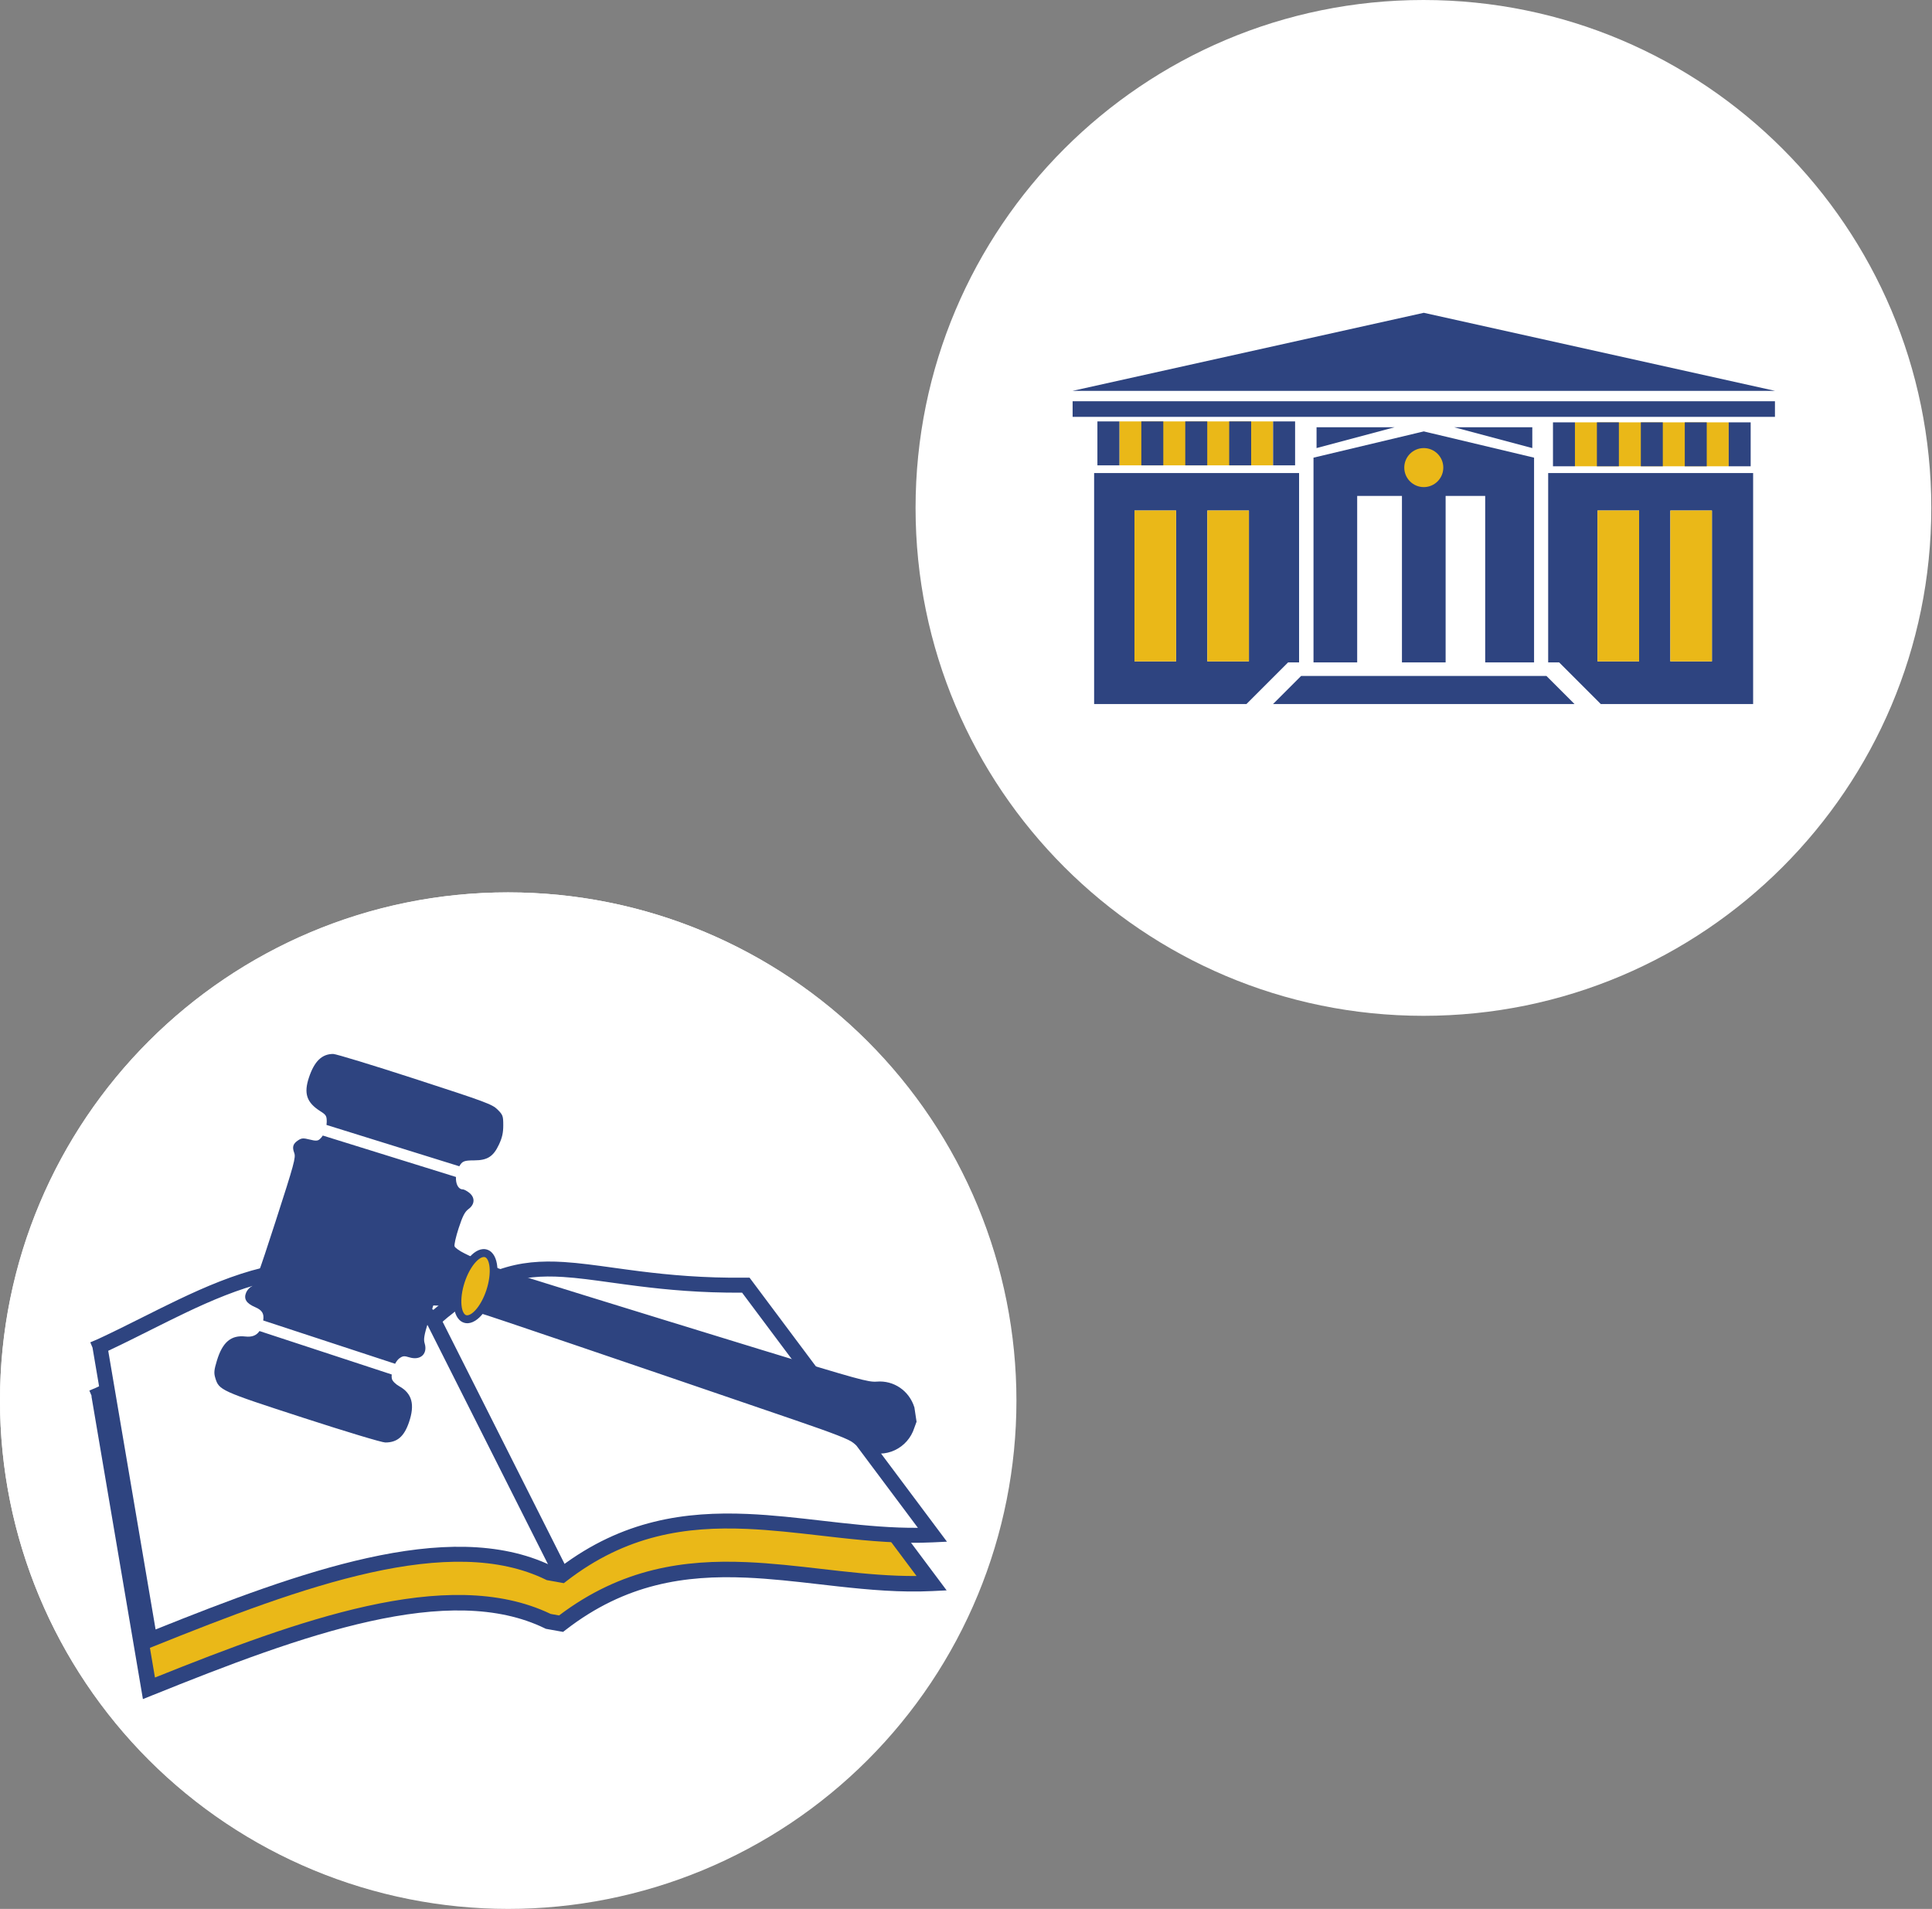 <svg width="249" height="246" viewBox="0 0 249 246" fill="none" xmlns="http://www.w3.org/2000/svg">
<rect x="0" y="0" width="249" height="246" fill="#808080" stroke="none"/>
<g clip-path="url(#clip0)">
<path d="M65.454 245.908C101.603 245.908 130.908 216.603 130.908 180.454C130.908 144.305 101.603 115 65.454 115C29.305 115 0 144.305 0 180.454C0 216.603 29.305 245.908 65.454 245.908Z" fill="white"/>
<path d="M99.198 173.797L71.648 201.255V209.02H79.506L106.963 181.563L99.198 173.797ZM95.5 181.655L99.105 185.261L80.338 204.028L76.733 200.423L95.5 181.655ZM74.606 202.549L78.212 206.154H74.606V202.549ZM101.139 183.227L97.534 179.622L99.198 177.958L102.803 181.563L101.139 183.227Z" fill="#2E4480"/>
<path d="M70.169 146.525H44.099V149.484H70.169V146.525Z" fill="#EAB818"/>
<path d="M70.169 152.442H44.099V155.4H70.169V152.442Z" fill="#EAB818"/>
<path d="M70.169 158.359H44.099V161.317H70.169V158.359Z" fill="#EAB818"/>
<path d="M85.978 164.275H44.099V167.234H85.978V164.275Z" fill="#EAB818"/>
<path d="M85.978 170.192H44.099V173.151H85.978V170.192Z" fill="#EAB818"/>
<path d="M85.978 176.109H44.099V179.067H85.978V176.109Z" fill="#EAB818"/>
<path d="M85.978 181.934H44.099V184.892H83.667L85.978 182.581V181.934Z" fill="#EAB818"/>
<path d="M44.099 187.85V190.808H77.75L80.708 187.85H44.099Z" fill="#EAB818"/>
<path d="M44.099 193.767V196.725H71.833L74.792 193.767H44.099Z" fill="#EAB818"/>
<path d="M88.936 217.434H41.14V143.474H73.219V161.225H89.028V179.622L91.987 176.663V158.359L76.178 140.608H38.274V220.392H91.987V200.793L88.936 203.751V217.434ZM76.178 144.769L87.734 158.359H76.178V144.769Z" fill="#2E4480"/>
<path d="M99.175 182.178L97.54 183.812L98.979 185.251L100.613 183.616L99.175 182.178Z" fill="#2E4480"/>
<path d="M59.445 210.962H59.352C58.705 210.962 58.151 210.592 57.781 210.13L55.747 207.172L54.175 209.206C53.621 209.945 52.511 210.222 51.587 209.76L49.276 208.558C47.519 210.5 46.872 210.592 46.41 210.685C45.3 210.87 44.283 210.222 44.006 209.113C43.821 208.189 44.283 207.264 45.208 206.894C45.578 206.617 46.502 205.693 47.242 204.768C47.889 204.028 48.906 203.843 49.738 204.306L51.956 205.508L54.175 202.642C54.545 202.087 55.192 201.81 55.84 201.81C56.487 201.81 57.041 202.179 57.411 202.734L59.537 205.877L61.294 203.843C61.664 203.381 62.218 203.104 62.865 203.196C63.42 203.196 64.067 203.474 64.345 203.936L67.303 207.726C67.95 208.651 67.858 209.853 66.933 210.592C66.009 211.239 64.807 211.147 64.067 210.222L62.588 208.374L60.739 210.5C60.647 210.777 60.092 210.962 59.445 210.962Z" fill="#EAB818"/>
<path d="M131 180.5C131 189.102 129.306 197.619 126.014 205.566C122.722 213.513 117.898 220.733 111.815 226.815C105.733 232.898 98.513 237.722 90.566 241.014C82.619 244.306 74.102 246 65.5 246C56.898 246 48.381 244.306 40.434 241.014C32.487 237.722 25.267 232.898 19.184 226.815C13.102 220.733 8.278 213.513 4.986 205.566C1.694 197.619 -4.85965e-07 189.102 0 180.5C0 163.128 6.901 146.468 19.184 134.185C31.468 121.901 48.128 115 65.5 115C74.102 115 82.619 116.694 90.566 119.986C98.513 123.278 105.733 128.102 111.815 134.185C117.898 140.267 122.722 147.487 126.014 155.434C129.306 163.381 131 171.898 131 180.5Z" fill="white"/>
<path d="M12.768 179.755L19.196 217.571C38.727 209.706 57.85 202.696 70.659 208.946L72.311 209.241C88.234 196.915 104.157 204.816 120.08 204.044L96.016 171.862C73.979 172.099 68.837 164.753 55.735 176.329C40.694 162.871 26.828 173.282 12.768 179.755L11.904 180.118Z" fill="#EAB818"/>
<path fill-rule="evenodd" clip-rule="evenodd" d="M55.736 175.005C58.796 172.396 61.486 170.771 64.124 169.839C66.96 168.837 69.664 168.662 72.588 168.847C74.54 168.971 76.643 169.262 78.956 169.582C80.052 169.733 81.195 169.892 82.391 170.042C86.149 170.512 90.555 170.922 96.005 170.864L96.512 170.858L122.004 204.951L120.128 205.042C116.063 205.239 112.016 204.881 108.028 204.441C107.22 204.352 106.416 204.259 105.614 204.167C102.434 203.802 99.296 203.441 96.153 203.308C88.334 202.976 80.635 204.061 72.922 210.031L72.571 210.303L70.347 209.904L70.222 209.843C64.121 206.867 56.411 207.003 47.664 208.94C38.932 210.874 29.34 214.562 19.568 218.498L18.419 218.961L11.783 179.922L11.819 179.916L11.517 179.198L12.365 178.841C14.354 177.924 16.295 176.952 18.253 175.97C19.771 175.209 21.299 174.443 22.868 173.695C26.399 172.01 29.994 170.487 33.647 169.598C37.309 168.706 41.052 168.445 44.871 169.302C48.476 170.111 52.092 171.902 55.736 175.005ZM13.88 180.339L19.972 216.183C29.345 212.423 38.667 208.888 47.232 206.99C56.076 205.032 64.284 204.778 70.971 207.987L72.054 208.181C80.147 202.064 88.25 200.973 96.237 201.312C99.46 201.449 102.689 201.82 105.876 202.187C106.669 202.278 107.46 202.369 108.247 202.456C111.573 202.823 114.858 203.122 118.126 203.099L95.519 172.865C90.184 172.895 85.841 172.487 82.143 172.023C80.876 171.864 79.698 171.701 78.587 171.547C76.322 171.234 74.34 170.959 72.461 170.84C69.707 170.665 67.292 170.838 64.789 171.722C62.278 172.609 59.61 174.238 56.396 177.078L55.73 177.666L55.069 177.073C51.417 173.806 47.88 172.024 44.434 171.251C40.985 170.477 37.562 170.7 34.12 171.538C30.669 172.378 27.221 173.831 23.728 175.497C22.251 176.202 20.738 176.96 19.215 177.723C17.436 178.613 15.645 179.51 13.88 180.339Z" fill="#2E4480"/>
<path d="M12.874 173.511L19.302 211.328C38.833 203.462 57.956 196.453 70.766 202.702L72.417 202.998C88.34 190.672 104.263 198.572 120.186 197.801L96.122 165.619C74.085 165.856 68.943 158.509 55.841 170.086C40.801 156.627 26.934 167.038 12.874 173.511L12.011 173.875Z" fill="white"/>
<path fill-rule="evenodd" clip-rule="evenodd" d="M55.843 168.806C58.91 166.188 61.603 164.56 64.243 163.627C67.072 162.628 69.772 162.452 72.692 162.637C74.644 162.761 76.745 163.051 79.056 163.371C80.153 163.523 81.296 163.681 82.494 163.831C86.252 164.302 90.66 164.713 96.112 164.654L96.602 164.649L122.045 198.676L120.233 198.763C116.171 198.96 112.127 198.603 108.138 198.163C107.331 198.074 106.527 197.981 105.725 197.889C102.546 197.524 99.406 197.163 96.261 197.029C88.437 196.697 80.729 197.783 73.008 203.76L72.669 204.022L70.464 203.627L70.343 203.569C64.233 200.587 56.513 200.725 47.763 202.663C39.028 204.598 29.434 208.287 19.663 212.222L18.552 212.669L11.924 173.672L11.926 173.672L11.637 172.985L12.486 172.628C14.475 171.712 16.418 170.738 18.376 169.756C19.895 168.995 21.422 168.229 22.989 167.482C26.52 165.797 30.113 164.275 33.762 163.387C37.42 162.496 41.157 162.236 44.971 163.091C48.577 163.9 52.195 165.694 55.843 168.806ZM13.949 174.075L20.053 209.986C29.439 206.22 38.773 202.679 47.346 200.78C56.189 198.821 64.39 198.57 71.067 201.776L72.169 201.973C80.257 195.855 88.357 194.763 96.343 195.102C99.564 195.239 102.792 195.61 105.978 195.977C106.772 196.068 107.562 196.159 108.35 196.246C111.699 196.615 115.008 196.916 118.3 196.888L95.643 166.587C90.302 166.618 85.955 166.209 82.254 165.745C80.988 165.587 79.811 165.423 78.7 165.27C76.435 164.956 74.45 164.681 72.57 164.562C69.813 164.387 67.393 164.56 64.885 165.446C62.369 166.335 59.696 167.966 56.48 170.808L55.837 171.376L55.198 170.804C51.543 167.533 48.001 165.748 44.549 164.973C41.093 164.198 37.665 164.422 34.218 165.261C30.764 166.102 27.313 167.555 23.82 169.222C22.341 169.928 20.828 170.686 19.305 171.449C17.52 172.343 15.721 173.244 13.949 174.075Z" fill="#2E4480"/>
<path d="M55.841 170.085L72.418 202.998L55.841 170.085Z" fill="white"/>
<path fill-rule="evenodd" clip-rule="evenodd" d="M71.556 203.431L54.98 170.519L56.703 169.651L73.279 202.563L71.556 203.431Z" fill="#2E4480"/>
<path d="M42.943 135.822C41.487 135.822 40.513 136.768 39.817 138.858C39.127 140.931 39.524 142.09 41.306 143.215C42.024 143.668 42.11 143.814 42.11 144.562C42.11 144.698 42.099 144.835 42.081 144.971L59.199 150.297C59.571 149.633 59.828 149.541 61.122 149.537C62.818 149.532 63.583 149.044 64.304 147.504C64.722 146.612 64.861 145.991 64.861 145.02C64.861 143.814 64.81 143.673 64.126 142.989C63.448 142.311 62.62 142.003 53.49 139.038C48.044 137.269 43.298 135.822 42.943 135.822H42.943ZM41.603 146.336C41.481 146.527 41.343 146.694 41.19 146.821C40.932 147.035 40.668 147.042 39.907 146.85C39.097 146.646 38.869 146.66 38.44 146.941C37.763 147.384 37.63 147.804 37.921 148.575C38.141 149.158 37.925 149.952 35.517 157.401C33.312 164.222 32.794 165.621 32.414 165.795C32.163 165.909 31.851 166.262 31.719 166.58C31.385 167.387 31.738 167.96 32.873 168.446C33.775 168.833 34.062 169.269 33.921 170.167L50.923 175.749C51.081 175.455 51.265 175.201 51.46 175.058C51.907 174.731 52.088 174.711 52.757 174.919C54.182 175.36 55.148 174.478 54.731 173.118C54.572 172.602 54.663 172.055 55.187 170.354L55.841 168.235L56.715 168.259C58.168 168.299 58.824 168.51 58.907 168.963C59.021 169.592 59.783 170.312 60.336 170.312C60.607 170.312 61.047 170.078 61.312 169.792C61.577 169.507 61.894 169.274 62.018 169.274C62.214 169.274 79.28 175.07 102.454 183.007C107.51 184.739 109.469 185.502 109.959 185.932C110.324 186.253 111.032 186.701 111.532 186.928C114.036 188.064 117.007 186.676 117.849 183.979L118.128 183.217L117.849 181.37C117.179 179.224 115.197 177.866 112.997 178.048C111.926 178.137 110.634 177.781 98.108 173.941C81.288 168.784 64.954 163.728 64.246 163.459C63.845 163.307 63.718 163.11 63.718 162.645C63.718 162.229 63.542 161.892 63.172 161.601C62.483 161.059 62.252 161.061 61.544 161.618L60.974 162.066L59.846 161.513C59.226 161.208 58.659 160.806 58.587 160.618C58.515 160.431 58.752 159.374 59.114 158.269C59.631 156.693 59.906 156.162 60.395 155.8C61.21 155.198 61.242 154.312 60.47 153.705C60.169 153.468 59.801 153.275 59.654 153.275C59.047 153.275 58.716 152.533 58.767 151.676L41.603 146.336ZM33.443 171.531C33.058 172.104 32.472 172.33 31.626 172.235C29.781 172.027 28.679 172.957 27.957 175.333C27.587 176.551 27.552 176.923 27.743 177.562C28.221 179.157 28.396 179.237 39.027 182.691C44.573 184.494 49.207 185.89 49.652 185.892C51.18 185.899 52.073 185.141 52.706 183.302C53.493 181.014 53.11 179.575 51.471 178.654C50.974 178.375 50.579 177.977 50.505 177.68C50.466 177.525 50.465 177.333 50.486 177.128L33.443 171.531Z" fill="#2E4480"/>
<path d="M63.16 166.428C62.792 167.545 62.242 168.544 61.631 169.206C61.02 169.868 60.398 170.139 59.901 169.958C59.404 169.777 59.074 169.16 58.983 168.242C58.892 167.325 59.047 166.182 59.415 165.065C59.783 163.948 60.333 162.948 60.944 162.286C61.555 161.624 62.177 161.354 62.674 161.535C63.17 161.716 63.501 162.333 63.592 163.25C63.683 164.168 63.528 165.311 63.16 166.428Z" fill="#EAB818"/>
<path fill-rule="evenodd" clip-rule="evenodd" d="M62.516 162.015C62.317 161.942 61.893 162.011 61.312 162.641C60.76 163.238 60.241 164.17 59.889 165.238C59.538 166.306 59.398 167.375 59.48 168.204C59.567 169.076 59.86 169.406 60.059 169.479C60.258 169.551 60.682 169.482 61.263 168.853C61.815 168.255 62.334 167.324 62.686 166.256C63.037 165.188 63.177 164.118 63.095 163.29C63.008 162.417 62.715 162.087 62.516 162.015ZM60.576 161.933C61.217 161.238 62.038 160.767 62.832 161.056C63.626 161.345 63.994 162.249 64.089 163.212C64.189 164.219 64.018 165.435 63.634 166.601C63.251 167.767 62.67 168.834 61.999 169.561C61.358 170.255 60.538 170.727 59.743 170.438C58.949 170.149 58.582 169.245 58.486 168.282C58.386 167.275 58.557 166.058 58.941 164.892C59.325 163.727 59.905 162.659 60.576 161.933Z" fill="#2E4480"/>
</g>
<path d="M183.454 130.908C219.603 130.908 248.908 101.603 248.908 65.454C248.908 29.305 219.603 0 183.454 0C147.305 0 118 29.305 118 65.454C118 101.603 147.305 130.908 183.454 130.908Z" fill="white"/>
<path d="M222.8 54.428H202.982V60.09H222.8V54.428Z" fill="#EAB818"/>
<path d="M164.084 54.307H144.267V59.969H164.084V54.307Z" fill="#EAB818"/>
<path d="M206.369 90.598L201.005 85.234H199.664V61.096H225.814V90.598H206.369Z" fill="#2E4480" stroke="#2E4480" stroke-width="0.265"/>
<path d="M160.59 90.598L165.954 85.234H167.295V61.096H141.146V90.598H160.59Z" fill="#2E4480" stroke="#2E4480" stroke-width="0.265"/>
<path d="M164.391 90.598L167.744 87.245H199.257L202.61 90.598H164.391Z" fill="#2E4480" stroke="#2E4480" stroke-width="0.265"/>
<path d="M169.42 85.234V59.084L183.5 55.731L197.581 59.084V85.234H191.547V63.778H186.182V85.234H180.818V63.778H174.784V85.234H169.42Z" fill="#2E4480" stroke="#2E4480" stroke-width="0.265"/>
<path d="M228.759 51.709H138.241V53.72H228.759V51.709Z" fill="#2E4480"/>
<path d="M138.241 50.368L183.5 40.31L228.759 50.368H138.241Z" fill="#2E4480"/>
<path d="M144.267 54.307H141.436V59.969H144.267V54.307Z" fill="#2E4480"/>
<path d="M149.928 54.307H147.097V59.969H149.928V54.307Z" fill="#2E4480"/>
<path d="M155.591 54.307H152.76V59.969H155.591V54.307Z" fill="#2E4480"/>
<path d="M161.252 54.307H158.421V59.969H161.252V54.307Z" fill="#2E4480"/>
<path d="M166.915 54.307H164.083V59.969H166.915V54.307Z" fill="#2E4480"/>
<path d="M202.982 54.428H200.151V60.09H202.982V54.428Z" fill="#2E4480"/>
<path d="M208.644 54.428H205.813V60.09H208.644V54.428Z" fill="#2E4480"/>
<path d="M214.306 54.428H211.475V60.09H214.306V54.428Z" fill="#2E4480"/>
<path d="M219.968 54.428H217.137V60.09H219.968V54.428Z" fill="#2E4480"/>
<path d="M225.63 54.428H222.799V60.09H225.63V54.428Z" fill="#2E4480"/>
<path d="M169.68 55.061H179.738L169.68 57.743V55.061Z" fill="#2E4480"/>
<path d="M197.486 55.061H187.428L197.486 57.743V55.061Z" fill="#2E4480"/>
<path d="M183.5 62.772C184.889 62.772 186.015 61.646 186.015 60.258C186.015 58.869 184.889 57.743 183.5 57.743C182.112 57.743 180.986 58.869 180.986 60.258C180.986 61.646 182.112 62.772 183.5 62.772Z" fill="#EAB818"/>
<path d="M151.577 65.789H146.213V85.234H151.577V65.789Z" fill="white" fill-opacity="0.941"/>
<path d="M160.964 65.789H155.6V85.234H160.964V65.789Z" fill="white" fill-opacity="0.941"/>
<path d="M211.252 65.789H205.888V85.234H211.252V65.789Z" fill="white" fill-opacity="0.941"/>
<path d="M220.638 65.789H215.274V85.234H220.638V65.789Z" fill="white" fill-opacity="0.941"/>
<path d="M151.576 65.789H146.212V85.234H151.576V65.789Z" fill="#EAB818"/>
<path d="M160.964 65.789H155.6V85.234H160.964V65.789Z" fill="#EAB818"/>
<path d="M211.252 65.789H205.888V85.234H211.252V65.789Z" fill="#EAB818"/>
<path d="M220.638 65.789H215.274V85.234H220.638V65.789Z" fill="#EAB818"/>
<defs>
<clipPath id="clip0">
<rect width="131" height="131" fill="white" transform="translate(0 115)"/>
</clipPath>
</defs>
</svg>
